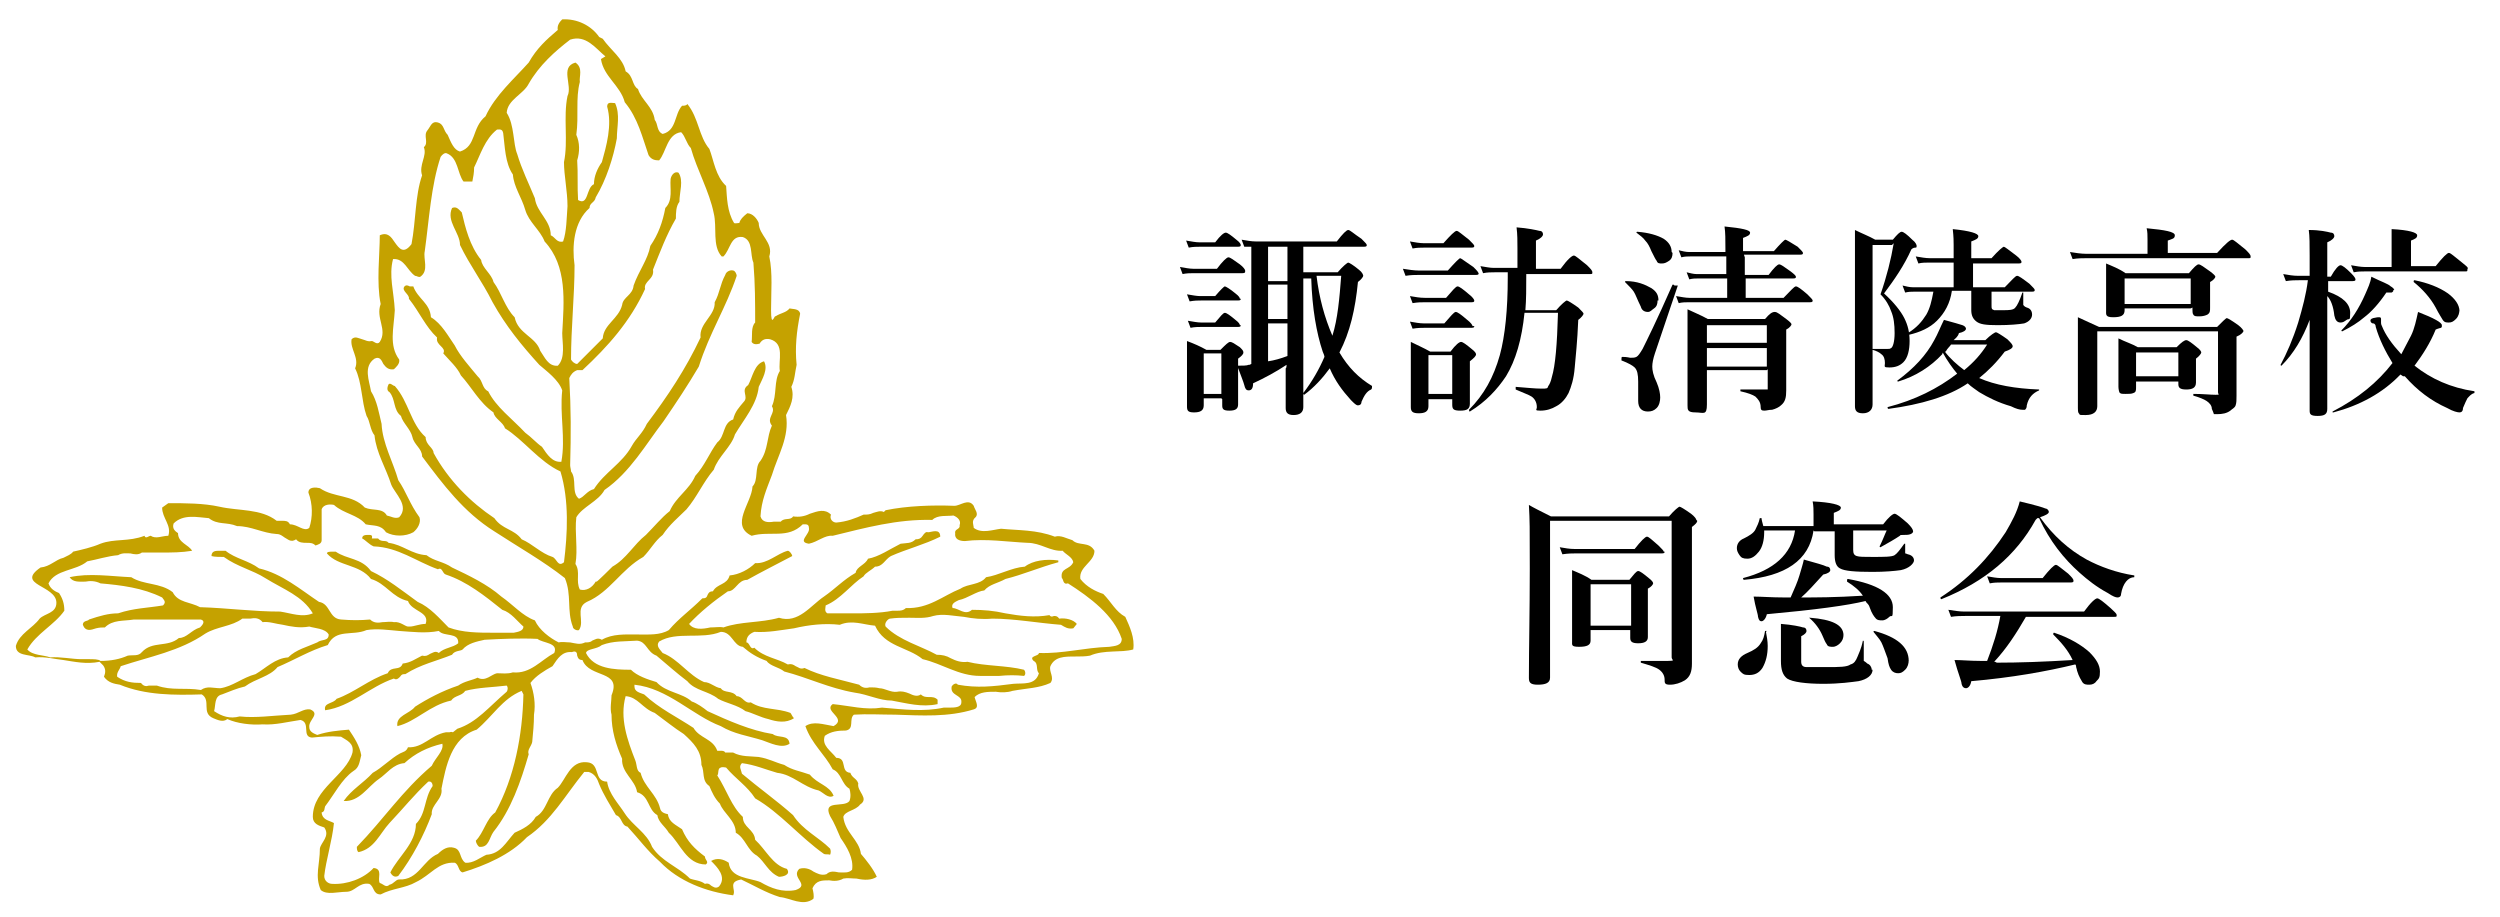 <?xml version="1.0" encoding="UTF-8"?>
<svg xmlns="http://www.w3.org/2000/svg" version="1.1" viewBox="0 0 283.7 104.1">
  <defs>
    <style>
      .cls-1 {
        fill: #c5a200;
      }
    </style>
  </defs>
  <!-- Generator: Adobe Illustrator 28.7.4, SVG Export Plug-In . SVG Version: 1.2.0 Build 166)  -->
  <g>
    <g id="_レイヤー_1" data-name="レイヤー_1">
      <path class="cls-1" d="M68.4,4.4c.9,1.3,2.3,2.2,2.6,3.7.9.5.7,1.6,1.4,2,.4,1.3,1.7,2,1.9,3.5.4.5.2,1.3.9,1.6,1.6-.4,1.3-2.2,2.2-3.2.2,0,.5,0,.6-.2,1.3,1.6,1.3,3.7,2.5,5.1.5,1.3.7,3.1,1.9,4.2.1,1.3.1,2.9.9,4.2.1.1.4,0,.6,0,.1-.4.4-.7.9-1.1.6,0,1.1.6,1.3,1.1,0,1.4,1.7,2.2,1.2,3.8.4,1.9.2,4,.2,6.1s.4.5.5.7c.6-.4,1.2-.4,1.6-.9.4.1,1.1,0,1.2.6-.4,2-.6,3.8-.4,5.8-.2.9-.2,1.7-.6,2.5.4,1.2-.1,2.2-.6,3.2.4,2.5-.9,4.5-1.6,6.8-.6,1.6-1.2,2.9-1.3,4.7.2.7.9.7,1.5.6h.8c.4-.5,1.1-.1,1.4-.6.7.1,1.3,0,1.9-.3.9-.3,1.7-.6,2.4.1-.2.5.2.9.6.9,1.2-.1,2.2-.5,3.1-.9.4,0,.7,0,1.1-.2.4-.1.8-.3,1.2-.1l.2-.2c2.4-.5,5.4-.6,7.8-.5.7,0,1.6-.9,2.2,0,.1.4.6.9.2,1.3-.5.4-.2.9-.2,1.2.9.7,2.2.2,3.1.1,2,.2,4,.1,6.1.9.7-.2,1.3.2,2,.4.7.7,1.9.1,2.5,1.2,0,1.3-1.8,1.8-1.6,3.2.7.9,1.7,1.4,2.6,1.7.9.9,1.4,2,2.5,2.6.5,1.1,1.1,2.4.9,3.7-1.4.4-3.3,0-4.9.7-.5.1-1.1.1-1.7.1-1.2,0-2.3,0-2.8,1.1-.2.6.5,1.3,0,1.9-1.3.6-2.7.6-4.3.9-.6.2-1.3.2-1.9.1-.9,0-1.8,0-2.4.6.1.5.6,1.2-.1,1.4-2.9.9-5.9.7-8.9.6-1.6,0-3.2-.1-4.7,0-.6.5.1,1.6-.9,1.8-.9,0-1.7.1-2.4.6-.4,1.1.7,1.7,1.3,2.5,1.3,0,.4,1.6,1.6,1.7.2.6.7.6.9,1.2-.2.9,1.3,1.7.2,2.4-.5.7-1.7.7-1.9,1.4.2,1.8,1.8,2.6,2,4.2.6.7,1.4,1.7,1.8,2.6-.6.4-1.4.4-2.3.2-.5,0-1-.1-1.5,0-.5.3-1.1.3-1.6.2-.8,0-1.5,0-1.9.9.1.4.2.9.1,1.2-1.2.9-2.6-.1-3.8-.2-1.6-.5-2.9-1.3-4.4-2-.4.1-.9.2-.9.7,0,.4.2.7,0,1.1-3.1-.4-6.2-1.6-8.3-3.8-1.4-1.2-2.4-2.6-3.7-4-.7-.1-.6-1.1-1.3-1.3-.7-1.2-1.4-2.3-1.9-3.5-.2-.6-.5-1.2-1.2-1.4h-.5c-2.2,2.7-3.7,5.5-6.5,7.4-1.9,2-4.7,3.2-7.3,4-.5-.1-.4-.9-.9-1.1-1.9-.1-2.7,1.4-4.4,2.2-1.2.7-2.7.7-4,1.4-.9,0-.7-.9-1.3-1.2-1.2-.2-1.6.9-2.6.9s-2.2.4-2.9-.2c-.7-1.6-.1-2.9-.1-4.7.1-.7,1.2-1.4.5-2.4-.6-.2-1.3-.4-1.3-1.2,0-3.2,3.8-4.7,4.5-7.3.2-1.1-.7-1.4-1.3-1.8-1.3-.1-2.2,0-3.3.1-1.2-.1-.1-1.7-1.3-2-1.4.2-2.9.6-4.3.5-1.3.1-2.9-.1-4-.6-.5.4-1.1.1-1.6-.1-1.4-.6-.2-2-1.3-2.7-3.1.1-6.4.1-9.3-1.1-.6-.1-1.3-.2-1.8-.9.2-.5.2-.9-.1-1.3l-.4-.4c-1.5.3-2.8,0-4.1-.2-1-.1-2-.4-3.2-.3-.7-.4-2.2-.1-2.2-1.3.4-1.4,1.9-2,2.7-3.1.6-.6,1.9-.6,1.9-1.8,0-2-4.7-2-1.8-4,1.1-.1,1.7-.9,2.6-1.1.4-.2.9-.4,1.1-.7.9-.2,2.2-.5,3.1-.9,1.6-.6,3.2-.2,5-.9.1.4.5,0,.7,0,.6.4,1.3,0,2,0,.4-1.2-.7-2-.7-3.2l.7-.5c1.9,0,4,0,5.8.4,2.2.5,4.7.2,6.5,1.6.2,0,.4,0,.6,0,.4,0,.7,0,.9.4.9,0,1.6.9,2.2.4.4-1.2.4-2.7-.1-4,0-.7.9-.6,1.3-.5,1.6,1.1,3.7.7,5.1,2.2.9.4,2,0,2.5.9.5.1.9.4,1.4.2,1.2-1.3-.5-2.7-.9-3.7-.6-1.9-1.7-3.6-1.9-5.6-.5-.6-.5-1.6-.9-2.2-.6-1.7-.5-3.8-1.3-5.4.5-1.2-.6-2.2-.4-3.3.4-.4.8-.1,1.2,0,.4.1.6.3,1.1.2.2,0,.6.5.9.1.9-1.4-.5-2.7.1-4.3-.5-2.4-.1-5.6-.1-7.8.9-.4,1.3.2,1.7.8.5.7,1,1.4,1.9.2.5-2.6.4-5.5,1.2-7.8-.4-1.2.6-2.2.2-3.2.6-.5-.1-1.3.4-1.9.4-.5.5-1.1,1.2-.9s.6.9,1.1,1.4c.4.9.7,1.7,1.4,1.9,1.9-.6,1.3-2.7,2.9-4,1.1-2.4,3.3-4.3,4.9-6.1.9-1.6,2-2.6,3.3-3.7-.1-.5.2-.9.5-1.2,1.7-.1,3.3.7,4.2,2M68.7,6.4c-1.1-.9-2.2-2.5-4-1.9-1.7,1.3-3.5,2.9-4.7,5-.6,1.2-2.4,1.8-2.5,3.3.9,1.4.7,3.5,1.2,4.7.5,1.7,1.3,3.3,2,5,.2,1.6,1.8,2.5,1.8,4.2.5.2.7.9,1.4.7.4-1.1.4-2.7.5-4,0-1.7-.4-3.5-.4-5,.5-2.4-.1-5.1.4-7.5.6-1.2-.9-3.3.9-3.8.9.6.4,1.6.5,2.2-.5,1.9-.1,3.8-.4,6,.4.9.4,1.9.1,2.9.1,1.4,0,3.1.1,4.5,1.2.7.9-1.4,1.8-1.8,0-.9.4-1.8.9-2.5.5-1.8,1.2-4.2.6-6.3,0-.6.5-.4.9-.4.6,1.3.2,2.7.2,4-.4,2.2-1.2,4.7-2.4,6.7-.1.6-.7.6-.7,1.2-1.8,1.6-2,4.3-1.7,6.5,0,3.5-.4,7.1-.4,10.7.1.2.4.5.7.5l2.9-2.9c.1-1.6,1.8-2.2,2.2-3.8.1-.9,1.2-1.1,1.3-2.2.6-1.7,1.6-2.9,1.9-4.5.9-1.3,1.4-2.7,1.7-4.3.9-.9.5-2.2.6-3.3.1-.5.5-.9.9-.7.6.9.1,2.2.1,3.3-.4.5-.4,1.3-.4,1.9-1.1,1.9-1.8,3.8-2.6,5.8.2,1.1-1.1,1.3-.9,2.2-1.7,3.7-4.2,6.5-7.1,9.2h-.6c-.5.2-.7.5-.9.9.2,3.6.2,6.3.1,9.9,0,.2.1.5.1.7.7.9,0,2.4.9,3.1.6-.2.9-.9,1.7-1.1,1.2-1.9,3.2-2.9,4.3-4.9.5-.9,1.2-1.4,1.7-2.5,2.4-3.2,4.4-6.2,6.1-9.8-.2-1.6,1.7-2.5,1.6-4,.6-1.1.6-2,1.2-3.1.1-.4.6-.6.9-.5.2,0,.4.4.4.6-1.2,3.6-3.1,6.5-4.3,10.3-1.3,2.2-2.5,4-4,6.2-2,2.6-3.8,5.8-6.7,7.8-.7,1.3-2.5,1.9-3.2,3.1-.2,1.7.2,3.7-.1,5.3.6.9,0,1.9.5,2.9.7.2,1.4-.2,1.8-.9h.1c0,.1,1.8-1.7,1.8-1.7,1.6-.9,2.4-2.5,3.8-3.6.9-.9,1.8-2,2.7-2.7.7-1.6,2.2-2.4,2.9-4,1.1-1.2,1.6-2.6,2.5-3.8.9-.7.6-2.2,1.8-2.6.2-.9.7-1.4,1.2-2,.6-.6-.4-1.3.5-1.9.5-.9.7-2.4,1.8-2.7.5.9-.2,2-.6,2.9-.2,2-1.7,3.7-2.7,5.4-.4,1.4-1.9,2.5-2.4,4-1.2,1.4-1.9,3.1-3.1,4.5-.9.9-1.9,1.7-2.7,2.9-.9.7-1.4,1.7-2.2,2.5-2.5,1.4-3.8,4-6.4,5.1-1.4.7-.2,2.2-.9,3.2-.2.1-.7-.1-.7-.4-.7-1.8-.1-3.6-.9-5.5-2.4-1.9-5.4-3.6-8-5.3-3.5-2.2-5.8-5.3-8.2-8.5,0-.9-.9-1.3-1.1-2.2s-1.1-1.6-1.3-2.4c-.9-.7-.6-1.9-1.3-2.7-.4-.2-.2-.7-.1-.9.2-.2.5.2.7.2,1.6,1.8,1.8,4.3,3.5,5.8,0,.9.9,1.2.9,1.8,1.7,3.1,4.2,5.6,6.9,7.4.9,1.3,2.2,1.2,3.1,2.4,1.2.5,2.2,1.6,3.5,2,.5.2.6,1.2,1.3.6.4-3.2.6-7-.4-10.3-2.4-1.1-4.2-3.6-6.3-4.9-.2-.7-1.2-1.1-1.3-1.8-1.6-1.1-2.5-2.9-3.7-4.2-.4-.9-1.3-1.7-2-2.5.4-.7-.9-.9-.7-1.8-1.3-1.2-2-2.9-3.2-4.4.1-.5-.9-.9-.5-1.4.2-.2.4-.1.6,0,.1,0,.3,0,.4,0,.5,1.4,1.9,1.9,2,3.5,1.2.7,2,2.2,2.7,3.2.6,1.2,1.7,2.4,2.6,3.5.6.5.5,1.4,1.2,1.7.9,1.8,2.7,3.1,4.2,4.7.7.5,1.3,1.2,1.9,1.6.6.9,1.2,1.8,2.2,1.7.5-2.7-.2-5.3.1-8.1-.4-1.2-1.8-2.2-2.6-2.9-2-2.2-3.8-4.4-5.3-7.1-1.2-2.4-2.6-4.2-3.7-6.5,0-1.4-1.6-2.7-.9-4.2.5-.2.7.1,1.1.5.4,1.7.9,3.8,2.2,5.4.1.9,1.2,1.6,1.4,2.5.9,1.2,1.3,2.9,2.4,4,.4,1.9,2.4,2.2,2.9,3.8.5.7.9,1.8,2,1.7.9-.9.5-2.6.5-3.7.2-3.6.6-7.6-2-10.4-.5-1.3-1.8-2.2-2.2-3.6-.4-1.4-1.3-2.6-1.4-4-.9-1.3-.9-3.2-1.1-4.7-.1-.5-.4-.4-.7-.4-1.4,1.1-1.9,2.9-2.6,4.3,0,.6-.1,1.1-.2,1.6h-.4c-.2,0-.4,0-.6,0-.7-.9-.6-2.7-1.9-3.2-.2-.1-.5.1-.7.4-1.1,3.3-1.3,7.1-1.8,10.7-.2.9.5,2.2-.5,2.9-.2.1-.4-.1-.6-.1-.9-.6-1.2-2-2.5-1.9-.5,1.9.1,3.7.2,5.8-.1,2-.7,4,.5,5.6.1.5-.4.9-.6,1.1-.6.1-.9-.2-1.2-.6-.2-.4-.4-.9-1-.6-1.3.9-.6,2.5-.4,3.7.7,1.1.9,2.5,1.2,3.7.1,2.2,1.3,4.3,1.9,6.4.9,1.3,1.3,2.7,2.4,4.2.2.6-.2,1.3-.7,1.7-.9.5-2.2.5-3.1,0-.6-.9-1.4-.7-2.3-.9-.9-1.1-2.5-1.2-3.6-2.2-.4-.1-1.2-.1-1.4.5v3.5c0,.4-.4.5-.7.6-.3-.3-.6-.3-1-.3s-.9,0-1.2-.4c-.6.4-.9,0-1.3-.2-.3-.2-.5-.4-.9-.4-1.6-.1-2.9-.9-4.5-.9-1.2-.5-2.2-.1-3.2-.9-1.3-.1-2.9-.5-4,.6-.2.6.2.9.5,1.1,0,1.1,1.2,1.3,1.6,2-1.2.2-2.3.2-3.5.2h-2.2c-.4.3-.9.2-1.3.1-.4,0-.9-.1-1.4.2-1.2.1-2.4.5-3.5.7-1.3,1.1-3.6.9-4.4,2.5.2.6.7.9,1.2,1.1.4.6.6,1.2.6,2-1.1,1.6-3.2,2.6-4.2,4.4.6.7,1.8.6,2.6.9,1.1-.1,2.5.2,3.5.2h.9c.5,0,1.1,0,1.3.2,1.2,0,2.2-.2,3.1-.6.6-.1,1.2.1,1.6-.4,1.2-1.3,2.9-.5,4.2-1.6.9,0,1.4-.9,2.4-1.2.2-.2.7-.7.1-.9h-7.6c-1.2.2-2.4,0-3.3.9-.3,0-.6,0-1,.1-.6.2-1.2.4-1.5-.4,0-.5.6-.4.7-.6,1.2-.4,2.2-.7,3.3-.7,1.8-.6,3.3-.6,5.1-.9.4-.4.1-.6-.1-.9-2.2-1.1-4.7-1.4-7-1.6-.6-.3-1.2-.3-1.7-.2-.7,0-1.4.1-1.8-.5,2.2-.5,4.7-.1,7,0,1.4.9,3.3.6,4.7,1.7.6,1.2,2,1.1,3.1,1.7,3.2.1,6,.5,9.1.5,1.3.2,2.5.7,3.7.2-1.2-2-3.3-2.7-5.4-4-1.4-.9-3.2-1.3-4.7-2.4-.4,0-1.1,0-1.4-.1,0-.6.5-.6.9-.6s.5,0,.7,0c1.1.9,2.6,1.1,3.8,2,2.6.6,4.7,2.4,6.8,3.8,1.3.2,1.1,1.9,2.5,2,1.2.1,2.2.1,3.3,0,.4.4.9.4,1.4.3.4,0,.9-.1,1.3,0,.7-.1,1.3.5,1.6.5h.2c.5,0,1.1-.3,1.8-.3.5-1.4-1.6-1.4-2-2.6-1.8-.4-2.5-2-4.2-2.5-1.3-1.7-3.7-1.4-5-2.9,0-.2.4-.2.6-.2h.4c1.3.9,2.9.7,4,2.2,1.9.9,3.5,2.2,5.3,3.5,1.4.6,2.5,1.9,3.5,2.9,1.6.6,3.4.6,5.2.6h2.2c.5-.1,1.1-.2,1.1-.7-.7-.6-1.4-1.6-2.4-1.9-2-1.6-4-3.2-6.4-4-.4-.1-.4-.9-.9-.6-2.5-.9-4.5-2.5-7.3-2.6-.5-.2-.9-.7-1.3-.9,0-.4.4-.4.7-.4s.5,0,.4.4h.7c.4.5.9.1,1.2.5,1.6.2,2.6,1.3,4.3,1.4.9.7,1.9.7,2.9,1.4,1.9.9,4,1.9,5.6,3.3,1.3.9,2.4,2.2,3.8,2.7.5,1.1,1.7,2,2.7,2.5.4-.1.9,0,1.3,0,.6.1,1.1.3,1.7,0,.3,0,.6,0,.8-.2.3-.1.6-.4,1.1-.1,1.2-.7,2.7-.6,4-.6,1.3,0,2.6.1,3.6-.5,1.2-1.4,2.4-2.2,3.8-3.6.4,0,.5-.1.6-.4.1-.2.2-.4.6-.4.5-.9,1.6-.7,1.9-1.8,1.1-.1,2.2-.7,2.9-1.4,1.4.1,2.5-1.1,3.7-1.4.2,0,.5.4.5.6-1.7.9-3.5,1.8-5.1,2.7-1.1,0-1.3,1.3-2.2,1.3-1.6,1.1-3.2,2.4-4.4,3.7.5.7,1.5.6,2.4.4.6,0,1.1-.1,1.5,0,1.9-.7,4.2-.5,6.3-1.1,2.2.7,3.6-1.4,5.1-2.4,1.3-.9,2.2-1.9,3.6-2.7.1-.7,1.1-.9,1.4-1.6,1.2-.2,2.5-1.1,3.7-1.7.7-.1,1.2,0,1.7-.5.4,0,.6-.1.8-.4s.4-.5.6-.4c.4,0,1.4-.5,1.4.5-1.8.9-3.8,1.4-5.6,2.2-.7.4-.9,1.2-1.8,1.2-.4.4-1.1.7-1.3,1.1-1.4.9-2.6,2.6-4.3,3.3,0,.2-.2.7.2.9.9,0,1.9,0,3,0s2.9,0,4.4-.3c.1,0,.4,0,.6,0s.6,0,.9-.3c2.6.1,4.2-1.4,6.2-2.2.9-.6,2.2-.4,2.9-1.3,1.4-.2,2.9-1.1,4.4-1.2.9-.7,2.4-.9,3.8-.7v.2c-2.2.6-4,1.4-6,1.9-.9.5-1.8.6-2.4,1.3-.9.1-1.9.9-2.9,1.1-.4.2-.9.4-.7.9.7,0,1.4.9,2.2.2,1.3,0,2.5.1,3.8.4,1.7.3,3.3.5,5,.2.1.2.3.2.5.1.2,0,.4,0,.6.3.7-.1,1.6.1,2,.6l-.4.5c-.6.1-.9-.1-1.4-.4-2.6-.2-5.3-.7-7.8-.7-1.1.1-2.2,0-3.2-.2-1.2-.1-2.4-.4-3.5-.1-.9.3-1.8.2-2.7.2s-1.5,0-2.2.1c-.2,0-.7.5-.5.9,1.6,1.6,4,2.2,5.8,3.2.6,0,1.1.1,1.6.4.6.3,1.2.5,1.9.4,2,.5,4.4.4,6.4.9.2.2.2.6,0,.7-.9-.1-1.8-.1-2.8,0h-2.2c-2.4,0-4.3-1.4-6.5-1.9-1.7-1.4-4.3-1.4-5.4-3.8-1.3-.1-2.6-.7-4-.1-1.7-.2-3.5,0-5.2.4-1.5.2-2.9.5-4.5.4-.5.2-.9.5-.9,1.2.4,0,.4.9.9.6,1.1,1.1,2.6,1.2,3.8,1.9.4-.1.6,0,.9.2.3.1.5.4,1,.2,1.8.9,4,1.3,6.2,1.9.4.4.8.4,1.2.3.4,0,.7,0,1.1.1.6,0,1.3.5,2,.4.5-.1.9,0,1.4.2.4.2.9.4,1.3.1.6.6,1.3,0,1.9.6v.5c-1.8.4-3.5-.1-5.2-.4-1.4,0-2.7-.7-4.2-.9-2.9-.5-5.3-1.7-8-2.4-.6-.5-1.6-.6-2-1.2-1.1-.4-1.9-.9-2.7-1.6-1.1-.1-1.2-1.7-2.5-1.7-2.2.9-5-.1-7,1.1-.4.5.1.9.4,1.3,1.8.7,2.9,2.5,4.7,3.3.7,0,1.2.6,1.9.7.4.6,1.3.2,1.8.9.7,0,.9.9,1.6.7,1.4.9,2.9.6,4.5,1.2.1.1.2.4.4.6-.9.6-2,.4-2.9.1-.9-.2-1.8-.7-2.6-.9-.9-.7-2.2-.9-3.1-1.4-1.1-.9-2.6-.9-3.5-2-1.2-.9-2.3-1.9-3.5-2.9-1.1-.4-1.1-1.6-2.2-1.7-1.4.1-2.7,0-4,.5-.6.5-1.7.4-1.8.9.9,1.8,3.2,1.9,5.1,1.9.7.7,1.9,1.1,2.9,1.4,1.1,1.2,2.9,1.2,4,2.2.6.2,1.3.7,1.8,1.1,2.4,1.1,4.9,2.2,7.4,2.6.6.5,1.8,0,1.9,1.1-.9.6-2.2-.1-3.1-.4-1.6-.5-3.2-.7-4.7-1.6-3.2-1.2-6-4.3-9.8-4.7v.2c0,.6.6.7,1.1.9,1.7,1.6,3.8,2.6,5.6,3.8.7,1.2,2.2,1.2,2.7,2.6h.4c.2,0,.4,0,.5.2h.4c.1,0,.4,0,.5,0,.9.5,2,.4,2.9.5,1.2.2,1.8.6,2.9.9.9.6,1.8.7,2.9,1.1.9,1.1,2.2,1.2,2.7,2.4-.6.4-1.2-.4-1.7-.6-1.8-.4-2.9-1.8-4.7-2-1.4-.4-2.5-.9-4-1.1-.4.4-.1.7,0,1.2,1.9,1.6,4,3.1,5.8,4.7,1.1,1.7,2.9,2.5,4.2,3.8.1.2.1.5,0,.7-.2-.1-.5,0-.7-.1-2.7-1.9-5-4.7-7.8-6.3-.9-1.4-2.2-2.2-3.3-3.5-.1,0-.4-.1-.6,0-.4.1-.2.7-.4.9,1.1,1.7,1.6,3.5,2.9,4.7,0,1.2,1.3,1.4,1.4,2.6,1.2,1.1,2,2.9,3.6,3.3.5.7-.5.9-.9.9-1.2-.5-1.6-1.7-2.5-2.4-1.1-.6-1.3-2-2.4-2.6,0-1.4-1.4-2.2-1.8-3.3-.6-.6-.9-1.3-1.2-2-.9-.6-.5-1.6-.9-2.4,0-1.6-.9-2.5-2-3.5-1.1-.7-2.2-1.6-3.3-2.4-1.4-.5-1.9-1.8-3.3-1.9-.7,2.5.2,5,1.1,7.3.2.5.1,1.2.6,1.4.4,1.6,1.8,2.4,2.2,4,.1.5.5.6.9.7.1.9.9,1.2,1.6,1.7.6,1.4,1.4,2.2,2.6,3.1,0,.4.5.6.1.9-2.2,0-2.9-2.4-4.2-3.6-.4-.7-1.2-1.2-1.3-2-1.1-.6-.9-2.2-2.3-2.6-.2-1.4-1.8-2.2-1.7-3.8-.7-1.6-1.2-3.2-1.2-5-.2-.7,0-1.6,0-2.2,1.2-2.9-2.5-1.9-3.3-4-.4,0-.5-.2-.6-.5,0-.3-.1-.6-.6-.4-1.1-.1-1.6.7-2.2,1.6-.9.5-1.9,1.1-2.5,1.9.4,1.1.6,2.4.4,3.6,0,1.1-.1,2-.2,3.1-.1.5-.6.9-.4,1.4-.9,3.1-2,6.3-4,8.8-.5.7-.5,1.8-1.6,1.7-.2-.1-.4-.5-.4-.7.9-.9,1.2-2.5,2.2-3.2,2.2-4,3.1-8.8,3.2-13.4l-.2-.4c-2.2.9-3.3,2.9-5.1,4.4-2.9.9-3.5,4.2-4,6.7.2,1.2-1.2,1.8-1.1,2.9-.9,2.4-2.2,4.9-3.8,7-.4.2-.7,0-.9-.4.9-1.8,2.9-3.3,2.9-5.5,1.2-1.2.9-2.9,1.9-4.3,0-.2-.1-.6-.5-.5-1.7,1.6-2.7,2.9-4.4,4.7-1.1,1.2-1.7,2.9-3.5,3.3-.2-.1-.2-.4-.2-.6,3.1-3.2,5.1-6.3,8.5-9.2.4-.9,1.4-1.7,1.2-2.5-1.7.4-3.1,1.1-4.3,2.2-1.3.1-2,1.2-2.9,1.8-1.3.9-2.2,2.6-4,2.5.9-1.3,2.2-2,3.3-3.2,1.1-.6,2-1.6,3.1-2.2.4-.2.7-.2.9-.7,1.7.1,2.6-1.4,4.3-1.7h.4c.1,0,.2-.1.4,0l.5-.4c2.2-.7,3.6-2.5,5.6-4.2.1-.1.2-.5,0-.7-1.6.2-3.2.2-4.7.6-.4.6-1.2.5-1.6,1.1-2.4.5-4,2.4-6.1,2.9-.2-1.2,1.4-1.4,2-2.2,1.4-.9,3.1-1.8,4.9-2.4.7-.5,1.6-.6,2.2-.9.9.5,1.6-.4,2.2-.5.6,0,1.2.1,1.8-.1,2,.2,3.2-1.4,4.7-2.2.5-1.2-1.3-1.1-1.9-1.6-1.9-.1-4.2,0-6,.1-.9.2-1.9.4-2.5,1.1-.2.2-.9.1-1.2.6-1.7.7-3.6,1.1-5.3,2.2-.3,0-.4,0-.6.3-.2.2-.4.4-.7.2-2.7.9-4.9,3.2-7.8,3.6-.2-.9.9-.7,1.3-1.3,2-.7,3.7-2.2,5.8-2.9.4-.9,1.4-.2,1.7-1.1.9-.1,1.4-.5,2.2-.9.4.1.6,0,.9-.2.3-.1.6-.4,1-.1.6-.6,1.6-.6,2.2-1.1.1-1.3-1.6-.7-2.2-1.4-1.5.3-3,.1-4.5,0-1.2-.1-2.5-.3-3.7-.1-1.6.7-3.5-.2-4.4,1.7-2,.6-3.8,1.7-5.7,2.5-.9,1.1-2.5,1.3-3.7,2.2-.9.2-1.8.6-2.6.9-.9.2-.7,1.2-.9,1.9.9.6,1.8.9,2.9.6,1.8.2,3.8-.1,5.8-.2.9-.1,1.4-.7,2.2-.6,1.2.5-.2,1.2-.1,2,0,.5.4.7.9.9,1.2-.4,2.4-.5,3.6-.6.6.9,1.2,1.8,1.4,2.9-.2.7-.2,1.4-.9,1.8-1.3.9-2.2,2.7-3.2,4-.1.2,0,.6-.4.7.1.9.9.9,1.4,1.2-.2,2-.9,4.2-1.1,6,0,.6.5.9.9.9,1.7.1,3.6-.6,4.7-1.8,1.1.1.4,1.2.7,1.7.4.1.7.6,1.1.2.5-.1.7-.6,1.1-.6,2.2.1,2.7-2.2,4.4-2.9.5-.5,1.1-.9,1.8-.7.9.2.6,1.2,1.3,1.7.9.1,1.7-.6,2.4-.9,1.6-.1,2.2-1.4,3.2-2.5.9-.4,1.9-.9,2.4-1.8,1.3-.7,1.3-2.5,2.5-3.3.9-.9,1.4-3.1,3.3-2.9,1.6.1.7,2.2,2.3,2.2.2,1.4,1.3,2.5,2,3.6.9,1.4,2.5,2.2,3.1,3.8,1.1,1.7,2.9,2.2,4.3,3.6.5.2,1.2.2,1.7.6.3-.1.5,0,.7.2.2.1.5.4.9.1.9-1.1-.2-2.2-.9-2.9.7-.4,1.4-.2,2,.2.2,1.8,2.4,1.7,3.6,2.2,1.2.7,2.5,1.2,4,.9,1.7-.6-.6-1.4.4-2.4.6-.2,1.2,0,1.6.3.4.2.9.5,1.5.3.4-.4.9-.3,1.4-.2.6,0,1.1.1,1.5-.3.2-1.3-.6-2.6-1.3-3.6-.4-.9-.7-1.7-1.2-2.5-.9-1.9,1.6-.9,2.2-1.7.2-.5.1-1.1,0-1.4-.9-.5-.9-1.8-1.9-2.2-.9-1.7-2.4-2.9-3.1-4.9.9-.6,2-.2,3.2,0,1.6-.9-1.2-1.7-.1-2.5,2,.2,3.7.7,5.6.4,2.4.2,4.7.5,7,0h.6c.6,0,1.4,0,1.4-.6.1-.9-1.3-.7-1.1-1.8.1-.2.5-.5.7-.2,2.2.4,4,.2,6.3-.1,1.1-.1,2.5.2,2.9-1.2-.4-.4,0-1.1-.6-1.4-.6-.6.6-.5.6-.9,2.7.1,5.1-.6,8-.7.6-.1,1.4-.1,1.4-.9-.9-2.7-3.6-4.7-6.1-6.3-.6.2-.5-.5-.7-.6-.2-1.2.9-.9,1.3-1.8-.1-.6-.9-.9-1.2-1.3-1.4.1-2.5-.9-4-.9-2.2-.1-4.7-.5-7.1-.2-.6,0-1.2-.2-1.1-.9-.1-.5.6-.4.5-.9.2-.5-.2-.9-.7-1.1-.7.1-1.8-.1-2.4.5-4-.1-7.6.9-11.3,1.8-.9-.1-1.7.7-2.7.9-1.4-.2.2-1.1,0-1.8,0-.4-.3-.4-.4-.4h-.3c-1.7,1.7-3.7.7-5.8,1.3-2.5-1.2,0-3.7.1-5.6.7-.7.2-2.2.9-2.9.9-1.3.7-2.7,1.3-4-.7-.9.5-1.4,0-2.2.6-1.3.2-2.9.9-4-.2-1.2.6-3.1-1.1-3.6-.5-.1-.9,0-1.2.5-.4.1-.7.1-.9-.2.1-.7-.1-1.7.4-2.2,0-2.2,0-4.4-.2-6.8-.4-.9,0-2.5-1.2-2.9-1.4-.2-1.4,1.4-2.2,2.2h-.2c-1.1-1.2-.5-3.3-.9-4.9-.5-2.5-1.9-4.9-2.6-7.4-.5-.5-.6-1.3-1.1-1.8-1.6.2-1.7,2.3-2.5,3.2-.5,0-.9-.1-1.2-.6-.7-2-1.2-4.2-2.7-6-.5-1.9-2.4-2.9-2.7-4.9M29.8,70.6c-.4-.5-.9-.5-1.4-.4h-.9c-1.2.9-2.9.9-4.2,1.7-2.9,2-6.3,2.6-9.6,3.7-.1.4-.5.7-.4,1.2.9.6,1.7.7,2.7.7.3.4.6.4.9.3.3,0,.6,0,.9,0,1.7.6,3.2.2,5,.5.7-.5,1.4-.2,2.2-.2,1.4-.2,2.5-1.2,4-1.6,1.2-.7,2.2-1.8,3.7-1.9.9-.9,2.2-1.2,3.3-1.7.5-.4,1.3-.1,1.3-.9-.4-.7-1.6-.7-2.2-.9-1.1.2-2.1,0-3-.2-.8-.1-1.6-.4-2.3-.3"/>
      <g>
        <path d="M141.3,30.8c0,.1,0,.2-.3.2h-5.5c-.4,0-.8,0-1.3.1l-.3-.8c.6.1,1.1.2,1.5.2h2.7c.6-.8,1.1-1.3,1.3-1.3s.6.3,1.3.8c.4.3.6.6.6.7h0ZM138.6,45.2h-2v.8c0,.6-.4.8-1.1.8s-.8-.2-.8-.7v-4.4c0-1.2,0-2.2,0-3,.8.3,1.5.6,2.2,1h1.6c.6-.6.9-.9,1.1-.9s.5.2,1.1.6c.3.3.4.4.4.6s-.2.4-.6.7v5.2c0,.5-.3.7-1,.7s-.8-.2-.8-.6v-.7h0ZM140.8,27.8c0,.1,0,.2-.3.2h-4.3c-.4,0-.8,0-1.3.1l-.3-.8c.6.1,1.1.2,1.5.2h1.8c.6-.8,1-1.1,1.2-1.1s.6.3,1.2.8c.4.3.5.5.5.6h0ZM140.8,33.9c0,.1,0,.2-.3.2h-4.2c-.4,0-.7,0-1.3.1l-.3-.8c.6.1,1.1.2,1.5.2h1.7c.6-.7,1-1.1,1.1-1.1s.6.3,1.2.8c.4.3.5.5.5.6h0ZM140.8,36.9c0,.1,0,.2-.3.2h-4.1c-.4,0-.8,0-1.3.1l-.3-.8c.6.1,1.1.2,1.5.2h1.6c.6-.7.9-1.1,1.1-1.1s.6.3,1.2.8c.4.3.5.5.5.6h0ZM138.6,44.7v-4.6h-2v4.6h2ZM142,41.3v-13.3c-.4,0-.6,0-.8,0l-.3-.8c.6.1,1.1.2,1.6.2h9.2c.7-.9,1.1-1.3,1.3-1.3s.6.4,1.5,1c.4.4.6.6.6.7s0,.2-.3.2h-6.9v2.9h3.9c.6-.7,1.1-1.1,1.2-1.1s.6.3,1.2.8c.4.3.5.6.5.7s-.2.4-.6.7c-.3,3.1-.9,5.7-2.1,8,1,1.7,2.2,2.9,3.7,3.8h0c0,.2,0,.3-.1.4-.5.2-.8.7-1.1,1.4,0,.3-.2.4-.4.4s-.4-.2-.8-.6c-1-1.1-1.8-2.2-2.4-3.6-.8,1.1-1.8,2.2-2.9,3h0c0,0-.1,0-.1-.2s0,0,0,0c1-1.3,1.8-2.7,2.4-4.1,0-.1-.1-.4-.2-.6-.7-2.1-1.2-4.9-1.3-8.3h-.9v14.6c0,.6-.4.9-1.1.9s-.9-.3-.9-.8v-4.5c.1,0,.1-.4.1-.4-1.2.8-2.5,1.5-3.8,2.1,0,.6-.2.8-.5.8s-.4-.2-.5-.6-.4-1.1-.8-2.2c.6,0,1.1,0,1.3-.1h.1ZM143.9,28v3.9h2.2v-3.9h-2.2ZM143.9,32.3v3.9h2.2v-3.9h-2.2ZM143.9,36.8v4.2c.7-.1,1.4-.3,2.2-.6v-3.7h-2.2ZM149.4,31.3c.3,2.5.9,4.7,1.8,6.8.6-1.9.8-4.2,1-6.8h-2.8Z"/>
        <path d="M167.8,31c0,.1,0,.2-.3.2h-6.5c-.4,0-.9,0-1.5.1l-.3-.8c.6.1,1.3.2,1.8.2h3.3c.8-.9,1.3-1.4,1.4-1.4s.6.4,1.5,1c.4.4.6.6.6.8h0ZM167.3,27.9c0,.1,0,.2-.3.2h-5.4c-.4,0-.8,0-1.3.1l-.3-.8c.6.1,1.1.2,1.6.2h2.2c.8-.9,1.3-1.4,1.5-1.4s.6.4,1.4,1c.4.4.6.6.6.7h0ZM164.8,45.3h-2.7v.8c0,.6-.4.8-1.1.8s-.9-.2-.9-.7v-7.4c.8.4,1.5.7,2.2,1.1h2.3c.6-.8,1-1.1,1.2-1.1s.6.3,1.2.8c.4.3.5.5.5.6,0,.2-.2.4-.7.8v4.8c0,.6-.3.8-1.1.8s-.9-.2-.9-.7v-.6h0ZM167.3,34.1c0,.1,0,.2-.3.2h-5.3c-.4,0-.8,0-1.4.1l-.3-.8c.6.1,1.1.2,1.7.2h2.4c.7-.8,1.1-1.3,1.3-1.3s.6.3,1.3.9c.4.3.6.6.6.7h0ZM167.3,37c0,.1,0,.2-.3.2h-5.3c-.4,0-.8,0-1.4.1l-.3-.8c.6.1,1.1.2,1.6.2h2.3c.7-.8,1.1-1.3,1.3-1.3s.6.3,1.3.9c.4.3.6.6.6.7h0ZM164.8,44.7v-4.4h-2.7v4.4h2.7ZM173.2,31.3c0,1.4,0,2.7-.1,3.9h3.5c.6-.7,1.1-1.1,1.2-1.1s.6.3,1.3.8c.4.4.6.6.6.7s-.2.4-.6.7c-.1,2.5-.3,4.2-.4,5.4-.1,1.3-.4,2.2-.7,2.9-.3.6-.8,1.2-1.4,1.5-.5.3-1.1.5-1.8.5s-.4-.1-.4-.4c0-.6-.3-1-.6-1.2-.3-.2-.9-.4-1.8-.8,0,0,0,0,0-.1s0-.2,0-.2c1.3.1,2.2.2,2.9.2s.7,0,.8-.3c.1-.1.3-.5.4-1,.4-1.3.6-3.7.7-7.3h-3.8c-.3,3-1,5.4-2.1,7.2-1,1.5-2.3,2.9-4.1,4h0q-.1,0-.1-.2c0-.2,0,0,0,0,1.7-1.7,2.8-3.7,3.5-6.2.6-2.2.9-5.2.9-8.8v-.6h-1.5c-.4,0-.8,0-1.3.1l-.3-.8c.6.1,1.1.2,1.5.2h2.7v-2.2c0-.8,0-1.6-.1-2.4,1.3.1,2.2.3,2.6.4.3,0,.4.2.4.4,0,.2-.3.5-.8.7v3.2h2.8c.8-1.1,1.3-1.5,1.5-1.5s.6.4,1.5,1.1c.4.4.6.6.6.8s0,.2-.3.2h-7.2Z"/>
        <path d="M188.1,34.1c0,.4-.1.7-.4.9s-.4.4-.7.4c-.4,0-.7-.2-.8-.6-.4-.8-.6-1.4-.8-1.7-.2-.3-.5-.6-1-1.1h0c0,0,0-.1.1-.1,1.3,0,2.2.4,2.9.8.6.4.8.8.8,1.4h-.2ZM190.4,32.4l-2.6,7.7c-.2.6-.3,1.1-.3,1.5s.1,1,.5,1.8c.3.7.4,1.3.4,1.7s-.1.9-.4,1.2-.6.4-1,.4c-.7,0-1.1-.4-1.1-1.2s0-.7,0-1.2v-1c0-.8-.1-1.3-.4-1.6-.2-.2-.7-.5-1.5-.8h0c0-.3,0-.4.1-.4.6,0,.8.1.9.1.3,0,.5,0,.7-.1s.4-.4.7-.9c.4-.8,1.6-3.2,3.4-7.3h0c.1,0,.2,0,.2.1h0ZM189.8,28.7c0,.4-.1.7-.4.9s-.5.3-.8.3-.5,0-.6-.3c-.1-.1-.3-.5-.6-1.1-.2-.5-.4-.9-.7-1.2-.2-.3-.6-.6-1-.9h0c0,0,0-.1.1-.1,1.3.1,2.3.4,3,.8.6.4.9.9.9,1.5h0ZM198,29.2v2h2.7c.6-.8,1-1.2,1.2-1.2s.6.3,1.3.8c.4.3.6.5.6.6s0,.2-.3.2h-5.4v2.2h4.3c.8-.8,1.2-1.3,1.4-1.3s.6.3,1.3.9c.4.4.6.6.6.7s0,.2-.3.2h-13.8c-.3,0-.7,0-1.1.1l-.3-.8c.6.1,1.1.2,1.5.2h4.3v-2.2h-3.3c-.3,0-.6,0-1,.1l-.3-.8c.4.1.8.2,1.1.2h3.4v-2h-4.1c-.3,0-.6,0-1,.1l-.3-.8c.4.1.8.2,1.2.2h4.1v-.4c0-1,0-1.8-.1-2.5,2,.2,2.9.4,2.9.7s-.3.4-.8.6v1.5h3.5c.7-.8,1.2-1.3,1.3-1.3s.6.3,1.4.8c.4.4.6.6.6.7s0,.2-.3.2h-6.5.1ZM200.5,42h-6.8v3.9c0,1.3-.4.9-1.3.9s-.9-.3-.9-.8v-6.3c0-1.7,0-3.2,0-4.6.6.3,1.4.6,2.3,1.1h6.5c.5-.6.8-.8,1.1-.8s.6.3,1.3.8c.4.3.6.5.6.6s-.2.4-.6.6v6.9c0,.8-.1,1.3-.6,1.7-.2.2-.6.4-1,.5-.4,0-.6.1-.9.1s-.4-.1-.4-.4c0-.6-.3-.9-.6-1.2-.3-.2-.8-.4-1.7-.6,0,0,0,0,0-.1s0-.1,0-.1c1,0,1.9,0,2.8,0s.2,0,.3,0v-2.5.2ZM200.5,38.9v-2h-6.8v2h6.8ZM200.5,41.6v-2.1h-6.8v2.1h6.8Z"/>
        <path d="M212.5,39.9v6c0,.6-.4,1-1.1,1s-.9-.3-.9-.8v-11.5c0-4.2,0-7.1,0-8.5.8.4,1.6.7,2.3,1.1h2c.5-.6.8-.9,1-.9s.6.3,1.2.9c.4.3.5.6.5.7s0,.2-.1.2-.3,0-.5.2c-.8,1.8-1.9,3.4-3.1,5,1.1,1,1.9,2,2.3,2.8.4.8.6,1.6.6,2.6s-.2,1.9-.7,2.4c-.4.4-.9.6-1.6.6s-.5-.1-.5-.5-.1-.8-.4-1c-.2-.2-.6-.4-1-.5h0ZM214.7,27.8h-2.2v11.8h1.5c.5,0,.4,0,.6-.1.2-.1.4-.7.4-1.7s-.1-1.8-.4-2.5c-.2-.6-.6-1.3-1.2-1.9.7-2,1.2-4,1.5-5.8h0ZM220.4,40.2c-1.3,1.4-3,2.5-5,3.1h0c0,0-.1,0-.1-.1s0,0,0,0c1.9-1.4,3.3-2.9,4.2-4.6.4-.7.7-1.5,1.1-2.3,1.1.3,1.8.5,2.1.6.3.1.4.3.4.4,0,.2-.3.4-.8.5-.1.4-.4.6-.6.8h3.6c.6-.6,1.1-.9,1.2-.9s.6.3,1.3.8c.4.4.6.6.6.8s-.3.4-.9.6c-.9,1.2-1.9,2.2-2.9,3,1.8.8,4.1,1.2,6.8,1.3,0,0,0,0,0,0s0,.1,0,.1c-.7.3-1.2.8-1.4,1.7,0,.3-.1.4-.2.5,0,0-.1,0-.3,0-.3,0-.7-.1-1.3-.4-1.4-.4-2.6-1-3.6-1.6-.4-.3-.9-.6-1.3-1-2.2,1.5-5.3,2.4-9,2.9,0,0-.1,0-.1-.2s0,0,0,0c3.1-.8,5.7-2.1,7.9-3.8-.5-.6-1.1-1.4-1.7-2.5h.1ZM223.9,29.8v2.8h3.6c.8-.8,1.2-1.3,1.4-1.3s.6.3,1.4.9c.4.4.6.6.6.7s0,.2-.3.2h-4.6v1.6c0,.3,0,.4.3.5.1,0,.6,0,1.1,0s1.1,0,1.3-.3c.2-.2.5-.8.8-1.7,0,0,0,0,.1,0s0,0,0,0c0,.7,0,1.2,0,1.4,0,0,.1.2.4.3.4.1.6.4.6.8s-.3.8-.9,1c-.6.1-1.6.2-3,.2s-2-.1-2.4-.4c-.4-.3-.6-.7-.6-1.3v-2.2h-2.2c-.2,1.4-.8,2.5-1.7,3.4-.8.8-1.9,1.3-3.2,1.6q-.1,0-.1-.2c0-.2,0,0,0,0,1-.6,1.6-1.3,2.1-2.1.4-.7.6-1.5.8-2.6h-2.2c-.3,0-.6,0-1,.1l-.3-.8c.4.1.8.2,1.2.2h4.6v-2.8h-2.9c-.3,0-.7,0-1.1.1l-.3-.8c.6.1,1.1.2,1.6.2h2.7v-1.5c0-.4,0-.9-.1-1.8,2,.2,2.9.5,2.9.8s-.3.4-.8.6v1.9h2.3c.8-.9,1.3-1.3,1.4-1.3s.6.4,1.4,1c.4.3.6.6.6.7s0,.2-.3.2h-5.5.1ZM220.7,39.9c.6.8,1.4,1.5,2.2,2.1,1.1-.9,1.9-1.8,2.6-2.9h-4.1c-.1.2-.4.4-.6.8Z"/>
        <path d="M243.7,28.6v-1.4c0-.5,0-.9-.1-1.3,2.1.2,3.2.4,3.2.8s-.3.4-.8.6v1.4h5.6c1-1.1,1.5-1.5,1.7-1.5s.6.4,1.5,1.1c.4.4.6.6.6.8s0,.2-.3.2h-18.3c-.4,0-1,0-1.6.1l-.3-.8c.6.1,1.3.2,1.8.2h7ZM254.6,37.5c0,.2-.3.5-.8.7v6.7c0,.5,0,.8-.1,1.1s-.4.4-.6.6c-.4.3-.9.4-1.5.4s-.3,0-.4-.1c0,0-.1-.3-.2-.5,0-.4-.3-.7-.6-.9-.3-.2-.8-.4-1.5-.6,0,0,0,0,0-.1s0-.1,0-.1c1.1,0,1.9.1,2.5.1s.3,0,.3-.3v-6.9h-13.7v8.5c0,.6-.4,1-1.3,1s-.6,0-.8-.2c-.1-.1-.1-.4-.1-.6v-7.6c0-.9,0-1.8,0-2.7.9.4,1.7.8,2.4,1.1h13.4c.6-.6,1-1,1.1-1s.6.3,1.3.8c.4.3.6.6.6.7h0ZM248.6,35h-7.5v.2c0,.6-.4.8-1.3.8s-.8-.3-.8-.8v-5.3c.7.3,1.5.6,2.2,1.1h7.2c.6-.7.9-1,1.1-1s.6.3,1.3.8c.4.3.6.5.6.6s-.2.4-.6.6v2.9c0,.4,0,.6-.3.8-.2.1-.5.2-.9.2s-.6,0-.7-.2c-.1-.1-.1-.4-.1-.6v-.2h0ZM247.2,43.3h-4.8v.6c0,.4,0,.6-.3.7-.2.1-.5.1-.9.1s-.6,0-.7-.2c0,0-.1-.3-.1-.6v-5.5c.8.4,1.5.6,2.2,1h4.4c.6-.6.9-.8,1.1-.8s.6.3,1.2.8c.4.3.5.5.5.6s-.2.4-.6.7v2.7c0,.6-.4.8-1.1.8s-.9-.2-.9-.6v-.4h0ZM248.6,34.5v-2.9h-7.5v2.9h7.5ZM247.2,42.7v-2.7h-4.8v2.7h4.8Z"/>
        <path d="M262.1,36.3c-.8,2.1-1.8,3.8-3.2,5.2h0q-.1,0-.1-.1c0-.1,0,0,0,0,.7-1.3,1.4-2.9,2-4.8.5-1.7.9-3.2,1.1-4.8h-1c-.4,0-.9,0-1.5.1l-.3-.8c.6.1,1.1.2,1.7.2h1.3v-2.3c0-1.2,0-2.2-.1-2.9,1.3,0,2.1.2,2.5.3.3,0,.4.2.4.4,0,.2-.3.5-.8.7v3.9h.4c.5-.9.9-1.3,1.1-1.3s.6.3,1.2.9c.4.4.5.6.5.7s0,.2-.3.2h-2.8v1.2c1.7.6,2.5,1.4,2.5,2.4s-.1.6-.4.8-.4.3-.7.3c-.4,0-.6-.3-.7-.8-.1-1-.4-1.8-.8-2.2v12.8c0,.6-.3.8-1.1.8s-.9-.2-.9-.6,0-1.6,0-4.3c0-2.3,0-4.2,0-5.8h0ZM272.4,42.5c-2,2.1-4.6,3.5-7.6,4.3h-.1c0-.2,0-.1,0-.1,2.9-1.5,5.1-3.3,6.8-5.5-.8-1.3-1.5-2.7-1.9-4.1,0-.2-.1-.4-.3-.4s-.3-.2-.3-.3,0-.2.3-.3c.1,0,.4-.1.6-.1s.3,0,.3.2,0,.1,0,.2c0,0,0,.1,0,.2s0,.2.1.4c.4,1,1.1,2,2.2,3.2.4-.8.8-1.5,1.1-2.1.4-.8.6-1.8.8-2.7,1.8.7,2.7,1.2,2.7,1.5s0,.2-.1.3c0,0-.4.1-.6.2-.6,1.5-1.5,2.9-2.4,4.1,1.9,1.5,4.1,2.5,6.8,2.9,0,0,0,0,0,.1s0,0,0,.1c-.4.1-.6.4-.8.6-.1.2-.3.6-.5,1.1,0,.4-.2.5-.4.5-.2,0-.7-.1-1.4-.5-1.8-.8-3.4-2-4.8-3.6h-.2ZM271.6,32.9c0,.1,0,.2-.2.3,0,0-.3,0-.6,0-.8,1.2-1.7,2.2-2.5,2.8-.7.6-1.5,1.1-2.5,1.6h0c0,0-.1,0-.1-.1s0,0,0,0c1.1-1.1,2-2.5,2.7-4.1.3-.7.6-1.3.7-2,1.2.6,1.9.8,2.2,1.1.2.1.4.3.4.4h0ZM273.5,30.2h2.9c.8-1,1.3-1.5,1.5-1.5s.6.4,1.5,1.1.6.6.6.8,0,.2-.3.2h-11.3c-.4,0-.8,0-1.3.1l-.3-.8c.6.1,1.1.2,1.6.2h3v-2c0-1,0-1.8,0-2.3,2,.1,2.9.4,2.9.7s-.2.4-.7.6v3h0ZM279.1,35.1c0,.4-.1.8-.4,1.1s-.5.4-.8.4-.5,0-.7-.3c-.1-.2-.4-.6-.8-1.4-.6-1.1-1.5-2.1-2.5-2.9h0c0-.1,0-.2.1-.2,1.5.3,2.8.8,3.8,1.5.8.6,1.3,1.3,1.3,2h0Z"/>
        <path d="M192.6,59.1c0,.2-.2.4-.6.7v15.5c0,.9-.2,1.5-.8,1.9-.5.3-1.1.5-1.7.5s-.6-.2-.6-.6-.2-.8-.6-1.1-1.1-.5-2.1-.8c0,0,0,0,0-.1s0-.1,0-.1c1.2,0,2.2,0,3.1,0s.4-.1.4-.4v-15.5h-13.8v17.8c0,.6-.5.8-1.4.8s-1-.3-1-.8c0-3.4.1-7.5.1-12.4s0-5.3-.1-7.2c.5.3,1.3.7,2.5,1.3h13.4c.6-.7,1.1-1.1,1.2-1.1s.6.3,1.3.8c.4.3.6.6.6.7h0ZM188.9,62.6c0,.1,0,.2-.3.2h-9.8c-.4,0-.8,0-1.5.1l-.3-.8c.6.1,1.1.2,1.7.2h6.8c.7-.9,1.2-1.4,1.4-1.4s.6.4,1.3,1c.4.4.6.6.6.7h0ZM185.1,71.5h-4.6v1.2c0,.5-.4.7-1.3.7s-.8-.2-.8-.6v-8.1c.7.3,1.5.6,2.2,1.1h4.3c.5-.6.8-1,1-1s.6.3,1.2.8c.4.3.5.5.5.6s-.2.4-.6.6v5.5c0,.5-.4.7-1.1.7s-.9-.2-.9-.6v-.9h0ZM185.1,71v-4.7h-4.6v4.7h4.6Z"/>
        <path d="M205.8,60.2c-.5,3.4-3.2,5.2-7.9,5.6,0,0-.1,0-.1-.2s0,0,0,0c3.5-.9,5.5-2.7,5.9-5.4h-3.5v.2c0,.9-.2,1.7-.6,2.2-.4.5-.8.8-1.3.8s-.7-.1-.9-.4-.3-.5-.3-.8c0-.5.3-.9.8-1.1.6-.3,1.1-.6,1.3-1s.4-.8.5-1.3c0,0,0,0,.1,0s0,0,.1,0c0,.2.1.5.2.9h5.7v-1.3c0-.5,0-1-.1-1.5,2.1.1,3.2.4,3.2.7s-.3.4-.8.6v1.3h5.6c.6-.8,1.1-1.2,1.3-1.2s.7.4,1.5,1.1c.4.4.6.7.6.9s-.3.4-.8.4h-.1c-.4,0-.6,0-.6.1-.6.4-1.3.8-2.2,1.3h0c0,0-.1,0-.1-.1s0,0,0,0c.4-.8.6-1.4.8-1.8h-3.8v2.2c0,.4.1.6.4.7s.8.1,1.8.1c1.3,0,2.2,0,2.5-.2s.6-.6,1.1-1.3c0,0,0,0,.1,0h0v.7c0,.1,0,.3,0,.4,0,0,.1,0,.3.1.5.1.7.4.7.7s-.5.9-1.5,1.1c-.7.1-1.8.2-3.2.2-2,0-3.2-.1-3.7-.4-.4-.2-.6-.7-.6-1.5v-2.7h-2.3ZM200.4,71.7c.1.5.2,1.1.2,1.6,0,1-.2,1.8-.6,2.5-.4.6-.9.8-1.5.8s-.7-.1-1-.4c-.2-.2-.3-.5-.3-.8,0-.6.4-1,1.1-1.3.7-.3,1.2-.6,1.5-1.1.3-.4.4-.8.5-1.4,0,0,0,0,.1,0s0,0,.1,0h0ZM211.7,68.2c-2,.5-5.7,1-11.2,1.5-.1.5-.4.8-.6.8s-.3-.1-.4-.5c0-.3-.3-1.1-.5-2.3.9,0,2,.1,3.5.1h.7c.4-.9.8-1.8,1-2.5s.4-1.3.5-1.8c1.4.4,2.2.6,2.6.8.3,0,.4.2.4.4,0,.2-.3.4-.8.5-1,1.1-1.8,2-2.5,2.6,1.5,0,3.9,0,7-.2-.4-.6-1-1.1-1.8-1.6h0c0-.2,0-.3.1-.3,3.4.6,5.1,1.7,5.1,3.2s-.1.8-.4,1.1c-.2.2-.5.4-.8.4s-.6,0-.8-.3c-.1-.1-.4-.5-.6-1.1s-.3-.4-.5-.8h-.2ZM212.5,76c0,.6-.6,1.1-1.6,1.3-.8.1-2.1.3-4,.3s-3.5-.2-4.1-.6c-.5-.4-.7-1-.7-2v-4.2c1.3.1,2.2.3,2.5.4.3,0,.4.2.4.4s-.2.4-.6.6v2.9c0,.4.2.6.6.6.4,0,1.1,0,2.4,0s2.2,0,2.6-.3c.4-.1.6-.4.8-.9.1-.3.4-.8.6-1.8h0c0,0,.1,0,.1.1v1.8c0,.4,0,.3,0,.4,0,0,.2.1.4.3.3.1.5.4.5.7h0ZM209.2,72c0,.4-.1.7-.4,1-.2.2-.5.4-.8.4s-.6,0-.7-.3c-.1-.1-.3-.5-.5-1-.3-.7-.8-1.4-1.5-2h0s0,0,.1,0c2.5.2,3.8.8,3.8,2h0ZM216.6,74.9c0,.4-.1.8-.4,1.1s-.5.4-.8.4-.6-.1-.8-.4-.3-.6-.4-1.3c-.3-.8-.5-1.4-.7-1.8s-.6-.8-.9-1.2h0q0-.1.1-.1c2.6.7,3.9,1.8,3.9,3.4h-.1Z"/>
        <path d="M231,59c-2.2,4-5.7,7-10.7,9h0c0,0-.1,0-.1-.2s0,0,0,0c3.1-2,5.5-4.5,7.4-7.4.7-1.2,1.3-2.3,1.6-3.5,1.7.4,2.7.7,2.9.8.2,0,.4.2.4.4s-.4.4-1,.6c1.5,2.1,3.3,3.7,5.3,4.8,1.5.8,3.4,1.5,5.4,1.8,0,0,0,0,0,.1s0,.1,0,.1c-.7,0-1.3.7-1.5,1.9,0,.3-.2.4-.4.4s-.5-.1-1.1-.5c-1.3-.7-2.3-1.5-3.2-2.3-1.8-1.6-3.4-3.6-4.6-6.2h-.2ZM226.6,75.2c2.5,0,5.4-.1,8.6-.3-.5-1.1-1.3-2-2.2-2.9h0c0-.1,0-.2.1-.2s0,0,0,0c1.8.6,3.1,1.4,4,2.2.8.8,1.2,1.5,1.2,2.2s-.1.8-.4,1.1c-.2.3-.5.4-.8.4s-.6,0-.8-.3c-.1-.2-.4-.6-.6-1.3,0,0,0-.1-.1-.4,0-.1,0-.2-.1-.3-3.3.8-7.2,1.5-11.8,1.9-.1.6-.4.8-.6.8s-.4-.1-.5-.5c0-.3-.4-1.2-.8-2.7.8,0,1.8.1,2.9.1h.8c.7-1.8,1.2-3.4,1.5-5.1h-4c-.4,0-1,0-1.6.1l-.3-.8c.6.1,1.3.2,1.8.2h13.6c.8-1.1,1.3-1.5,1.5-1.5s.7.4,1.5,1.1c.4.4.7.6.7.8s0,.2-.3.2h-10c-1.1,1.9-2.2,3.6-3.6,5.1h.1ZM235.3,65.9c0,.1,0,.2-.3.2h-7.9c-.4,0-.8,0-1.3.1l-.3-.8c.6.1,1.1.2,1.6.2h4.7c.8-1,1.3-1.5,1.5-1.5s.6.4,1.4,1c.4.4.6.6.6.8Z"/>
      </g>
    </g>
  </g>
</svg>